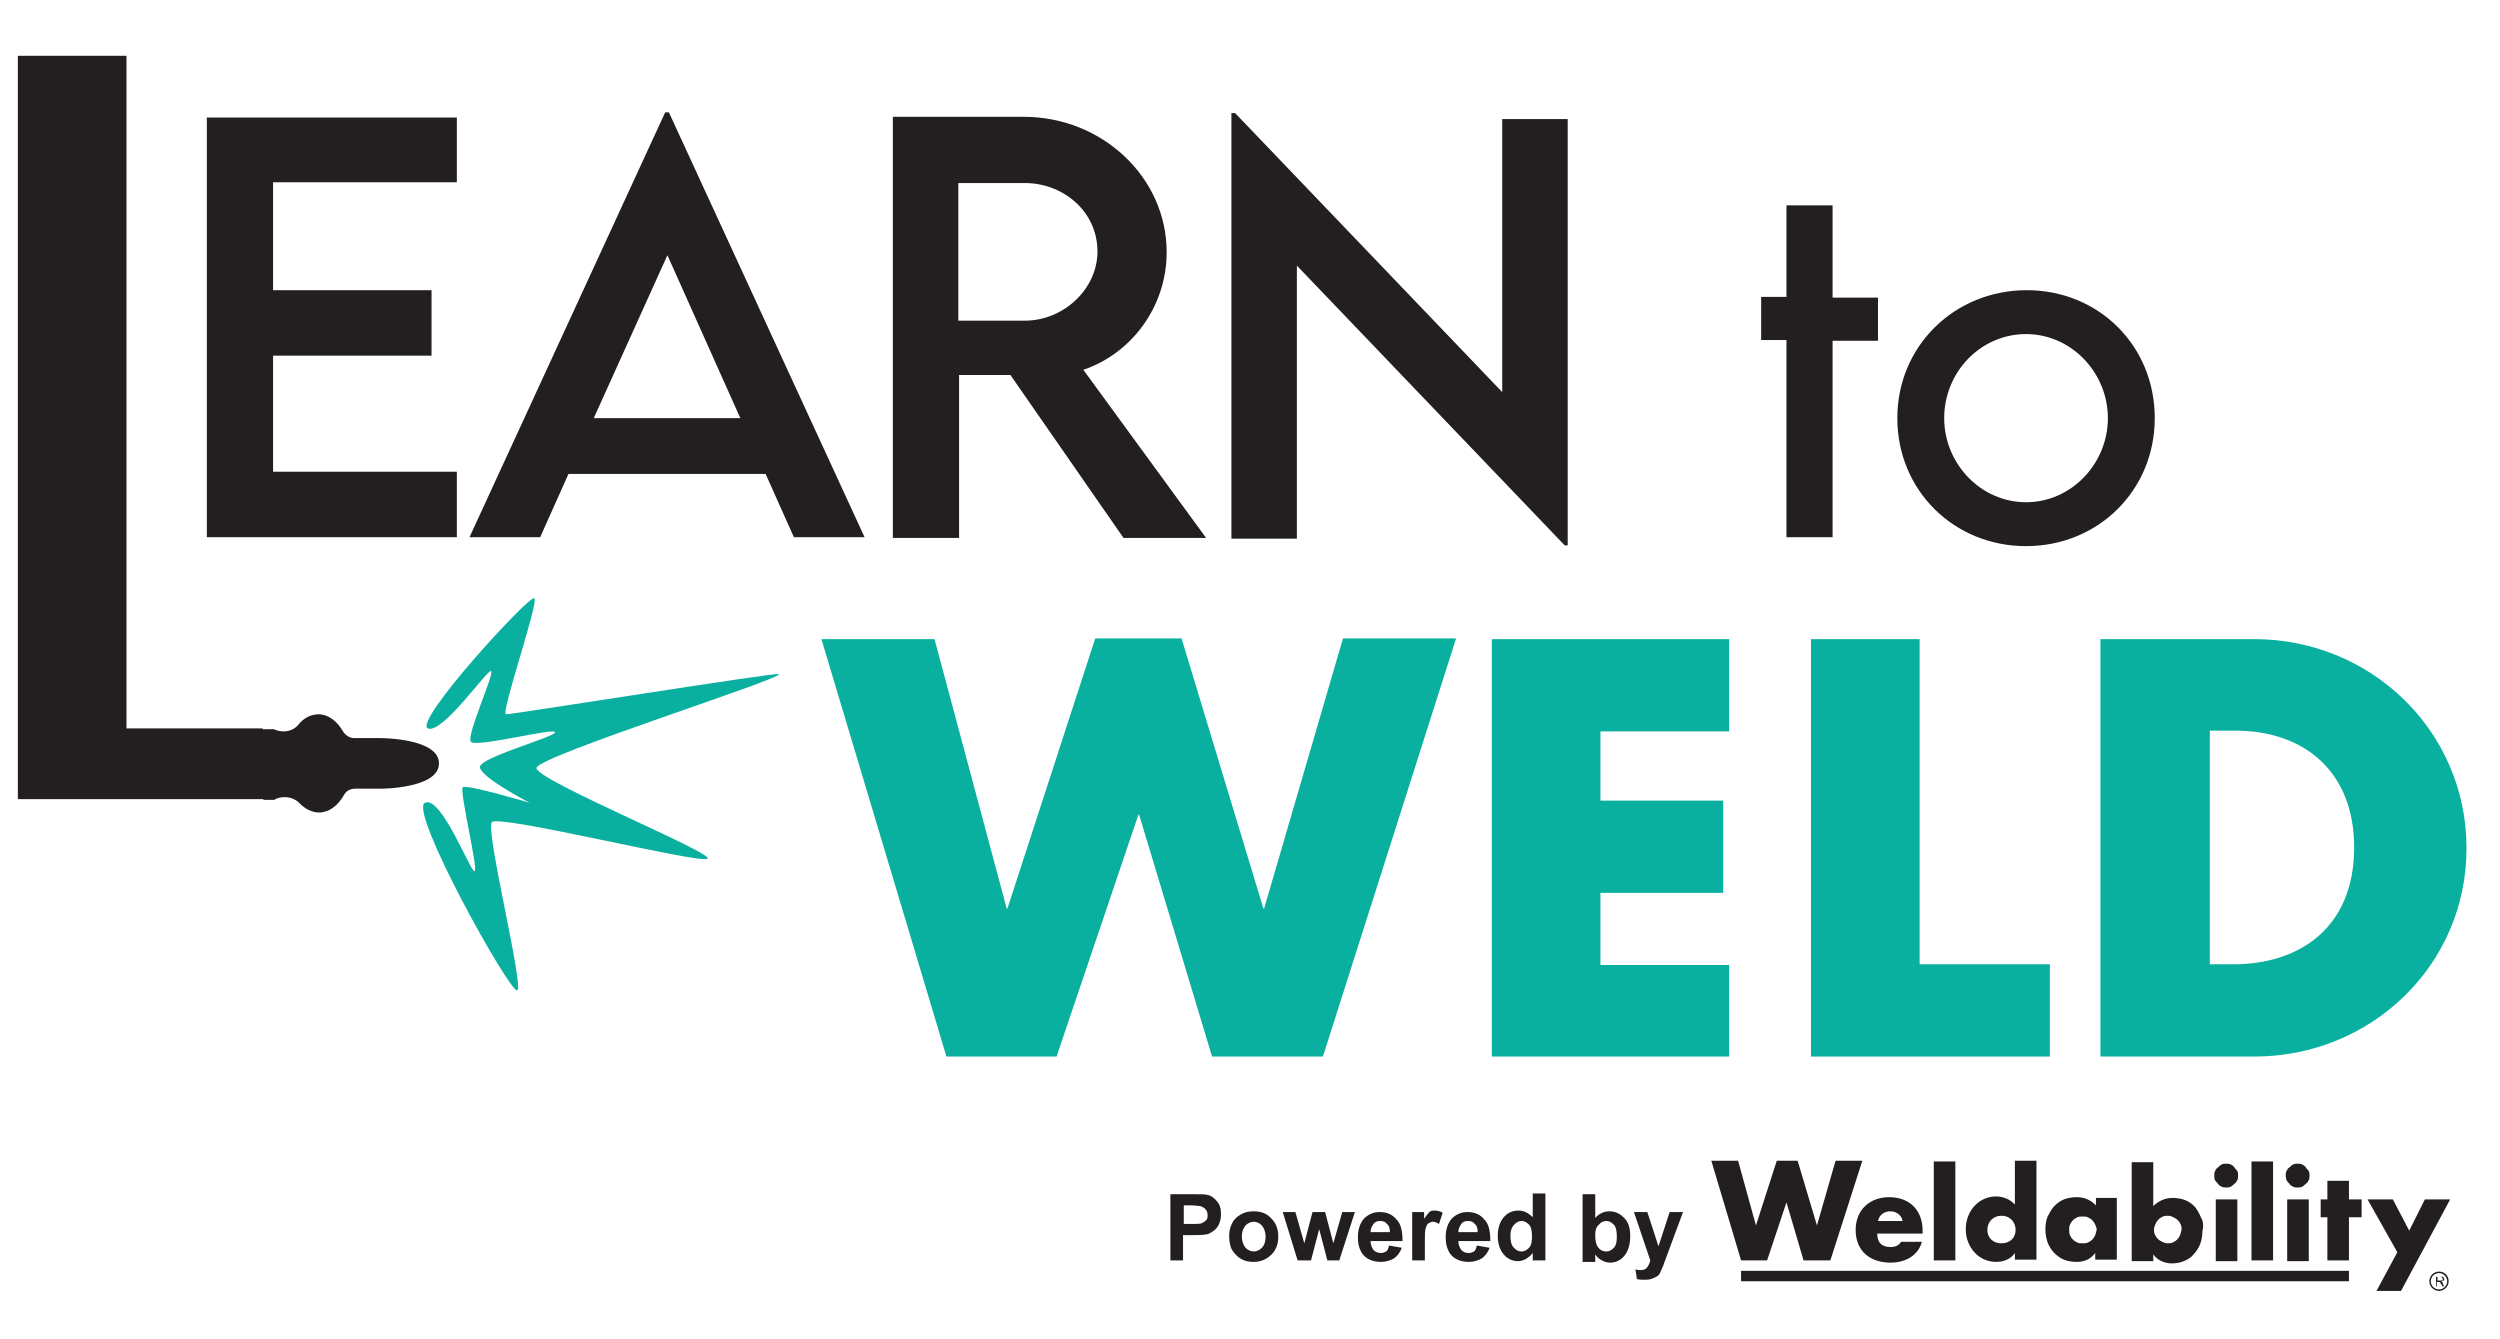 <?xml version="1.0" encoding="utf-8"?>
<!-- Generator: Adobe Illustrator 27.2.0, SVG Export Plug-In . SVG Version: 6.00 Build 0)  -->
<svg version="1.1" id="Layer_1" xmlns="http://www.w3.org/2000/svg" xmlns:xlink="http://www.w3.org/1999/xlink" x="0px" y="0px"
	 viewBox="0 0 336 180" style="enable-background:new 0 0 336 180;" xml:space="preserve">
<style type="text/css">
	.st0{fill:#231F20;}
	.st1{fill:#09B0A0;}
</style>
<path class="st0" d="M36.7,24.6V39H58v8.8H36.7v15.6h24.7v8.8H27.8V15.8h33.6v8.7H36.7z"/>
<path class="st0" d="M102.9,63.7H76.4l-3.8,8.5h-9.5l26.3-57.1h0.5l26.3,57.1h-9.5L102.9,63.7z M99.5,56.2l-9.8-21.9l-9.9,21.9H99.5
	z"/>
<path class="st0" d="M151,72.3l-15.2-21.9h-6.9v21.9h-8.9l0-56.6h17.6c10.5,0,19.2,8.1,19.2,18.2c0,7.3-4.7,13.6-11.2,15.8
	l16.5,22.6H151z M137.7,43.1c5.3,0,9.8-4.3,9.8-9.3c0-5.3-4.5-9.2-9.8-9.2h-8.9v18.5H137.7z"/>
<path class="st0" d="M210.7,16v57.3h-0.4l-36-37.6v36.7h-8.8V15.2h0.5l35.9,37.5V16H210.7z"/>
<path class="st0" d="M246.3,72.2h-6.2V45.7h-3.4v-5.8h3.4V27.6h6.2v12.4h6.1v5.8h-6.1V72.2z"/>
<path class="st0" d="M289.6,56.2c0,9.7-7.6,17.2-17.3,17.2c-9.7,0-17.3-7.5-17.3-17.2S262.7,39,272.4,39
	C282,39,289.6,46.4,289.6,56.2z M261.3,56.2c0,6.1,4.9,11.3,11,11.3c6.1,0,11-5.2,11-11.3c0-6.1-4.9-11.3-11-11.3
	C266.2,44.9,261.3,50,261.3,56.2z"/>
<path class="st1" d="M135.3,122.1h0.1l11.8-36.3h11.6l11,36.3h0.1l10.6-36.3h15.2L177.8,142h-14.9l-9.8-32.5h-0.1l-11,32.5h-14.8
	l-16.8-56.1h15.2L135.3,122.1z"/>
<path class="st1" d="M215.1,98.2v9.4h16.5V120h-16.5v9.7h17.3V142h-31.9V85.9h31.9v12.4H215.1z"/>
<path class="st1" d="M258,129.6h17.5V142h-32.1V85.9H258V129.6z"/>
<path class="st1" d="M282.3,85.9H303c15.6,0,28.5,12.3,28.5,28.1S318.6,142,303,142h-20.7V85.9z M296.9,129.6h3.3
	c8.7,0,16.2-4.8,16.2-15.7c0-10.1-6.6-15.7-16-15.7h-3.4V129.6z"/>
<path class="st0" d="M59,102.6c0,3.4-7.8,3.4-7.8,3.4l-3.5,0c-0.6,0-1.2,0.3-1.5,0.9c-0.8,1.4-2,2.3-3.3,2.3c-1,0-1.9-0.5-2.6-1.2
	c-0.8-0.9-2.2-1.1-3.3-0.6l-0.1,0.1h-1.5v-0.1H2.4V7.5h14.6v90.4h18.3V98h1.5c0.4,0.2,0.9,0.3,1.3,0.3c0.8,0,1.5-0.3,2-0.9
	c0.7-0.9,1.7-1.4,2.7-1.4c1.3,0,2.5,0.9,3.3,2.3c0.3,0.5,0.9,0.9,1.5,0.9h3.5C51.2,99.2,59,99.2,59,102.6z"/>
<path class="st1" d="M57.5,97.9C55.5,97,71.1,80,71.8,80.4S67.3,95.7,68,96c0.4,0.1,36.5-5.7,36.7-5.4c0.3,0.7-32.3,11-32.6,12.6
	c-0.2,1.6,23.8,11.4,23,12.2c-0.8,0.8-28.1-6-29-4.9c-0.9,1.1,4.4,22.3,3.4,22.6s-14.6-24.1-12.4-25.2c2.2-1.1,6.2,9.5,6.7,9.2
	c0.5-0.2-2.1-10.9-1.6-11.3c0.6-0.4,9,2.1,9,2.1s-6.6-3.4-6.7-4.8c-0.1-1.3,10.3-4.1,10.1-4.7c-0.2-0.6-10.6,2.1-11.3,1.3
	c-0.7-0.8,3.2-9.2,2.7-9.5C65.6,89.8,59.5,98.7,57.5,97.9z"/>
<g>
	<g>
		<path class="st0" d="M157.3,169.4v-8.9h2.9c1.1,0,1.8,0,2.1,0.1c0.5,0.1,0.9,0.4,1.3,0.9s0.5,1,0.5,1.7c0,0.5-0.1,1-0.3,1.4
			c-0.2,0.4-0.5,0.7-0.8,0.9c-0.3,0.2-0.6,0.4-0.9,0.4c-0.4,0.1-1.1,0.1-1.9,0.1h-1.2v3.4H157.3z M159.1,162v2.5h1
			c0.7,0,1.2,0,1.4-0.1c0.2-0.1,0.4-0.2,0.6-0.4s0.2-0.4,0.2-0.7c0-0.3-0.1-0.6-0.3-0.8c-0.2-0.2-0.4-0.3-0.7-0.4
			c-0.2,0-0.6-0.1-1.3-0.1H159.1z"/>
		<path class="st0" d="M165.2,166.1c0-0.6,0.1-1.1,0.4-1.7s0.7-0.9,1.2-1.2c0.5-0.3,1.1-0.4,1.7-0.4c1,0,1.8,0.3,2.4,1
			c0.6,0.6,0.9,1.4,0.9,2.4c0,1-0.3,1.8-0.9,2.4s-1.4,1-2.4,1c-0.6,0-1.2-0.1-1.7-0.4c-0.5-0.3-0.9-0.7-1.2-1.2
			S165.2,166.8,165.2,166.1z M166.9,166.2c0,0.6,0.2,1.1,0.5,1.5c0.3,0.3,0.7,0.5,1.1,0.5c0.4,0,0.8-0.2,1.1-0.5
			c0.3-0.3,0.5-0.8,0.5-1.5c0-0.6-0.2-1.1-0.5-1.5c-0.3-0.3-0.7-0.5-1.1-0.5c-0.4,0-0.8,0.2-1.1,0.5
			C167.1,165.1,166.9,165.5,166.9,166.2z"/>
		<path class="st0" d="M174.4,169.4l-2-6.5h1.7l1.2,4.2l1.1-4.2h1.7l1.1,4.2l1.2-4.2h1.7l-2.1,6.5h-1.6l-1.1-4.2l-1.1,4.2H174.4z"/>
		<path class="st0" d="M186.7,167.4l1.7,0.3c-0.2,0.6-0.6,1.1-1,1.4c-0.5,0.3-1.1,0.5-1.8,0.5c-1.1,0-2-0.4-2.5-1.1
			c-0.4-0.6-0.6-1.3-0.6-2.2c0-1.1,0.3-1.9,0.8-2.5c0.6-0.6,1.3-0.9,2.1-0.9c1,0,1.7,0.3,2.3,1c0.6,0.6,0.8,1.6,0.8,2.9h-4.3
			c0,0.5,0.2,0.9,0.4,1.2c0.3,0.3,0.6,0.4,1,0.4c0.3,0,0.5-0.1,0.7-0.2S186.6,167.7,186.7,167.4z M186.8,165.6
			c0-0.5-0.1-0.9-0.4-1.1c-0.2-0.3-0.5-0.4-0.9-0.4c-0.4,0-0.7,0.1-0.9,0.4c-0.2,0.3-0.4,0.6-0.4,1.1H186.8z"/>
		<path class="st0" d="M191.5,169.4h-1.7v-6.5h1.6v0.9c0.3-0.4,0.5-0.7,0.7-0.9s0.5-0.2,0.7-0.2c0.4,0,0.8,0.1,1.1,0.3l-0.5,1.5
			c-0.3-0.2-0.6-0.3-0.8-0.3c-0.2,0-0.4,0.1-0.6,0.2s-0.3,0.4-0.4,0.7c-0.1,0.3-0.1,1.1-0.1,2.2V169.4z"/>
		<path class="st0" d="M198.5,167.4l1.7,0.3c-0.2,0.6-0.6,1.1-1,1.4c-0.5,0.3-1.1,0.5-1.8,0.5c-1.1,0-2-0.4-2.5-1.1
			c-0.4-0.6-0.6-1.3-0.6-2.2c0-1.1,0.3-1.9,0.8-2.5c0.6-0.6,1.3-0.9,2.1-0.9c1,0,1.7,0.3,2.3,1c0.6,0.6,0.8,1.6,0.8,2.9H196
			c0,0.5,0.2,0.9,0.4,1.2c0.3,0.3,0.6,0.4,1,0.4c0.3,0,0.5-0.1,0.7-0.2S198.4,167.7,198.5,167.4z M198.6,165.6
			c0-0.5-0.1-0.9-0.4-1.1c-0.2-0.3-0.5-0.4-0.9-0.4c-0.4,0-0.7,0.1-0.9,0.4c-0.2,0.3-0.4,0.6-0.4,1.1H198.6z"/>
		<path class="st0" d="M207.6,169.4H206v-1c-0.3,0.4-0.6,0.6-0.9,0.8c-0.4,0.2-0.7,0.3-1.1,0.3c-0.7,0-1.4-0.3-1.9-0.9
			s-0.8-1.4-0.8-2.5c0-1.1,0.3-1.9,0.8-2.5s1.2-0.9,2-0.9c0.7,0,1.3,0.3,1.9,0.9v-3.2h1.7V169.4z M203,166c0,0.7,0.1,1.2,0.3,1.5
			c0.3,0.4,0.7,0.7,1.2,0.7c0.4,0,0.7-0.2,1-0.5c0.3-0.3,0.4-0.8,0.4-1.5c0-0.7-0.1-1.3-0.4-1.6c-0.3-0.3-0.6-0.5-1-0.5
			c-0.4,0-0.7,0.2-1,0.5C203.2,164.9,203,165.4,203,166z"/>
		<path class="st0" d="M212.7,169.4v-8.9h1.7v3.2c0.5-0.6,1.2-0.9,1.9-0.9c0.8,0,1.4,0.3,2,0.9s0.8,1.4,0.8,2.5c0,1.1-0.3,2-0.8,2.6
			s-1.2,0.9-1.9,0.9c-0.4,0-0.7-0.1-1.1-0.3c-0.4-0.2-0.7-0.5-0.9-0.8v1H212.7z M214.4,166c0,0.7,0.1,1.2,0.3,1.5
			c0.3,0.5,0.7,0.7,1.2,0.7c0.4,0,0.7-0.2,1-0.5c0.3-0.3,0.4-0.8,0.4-1.5c0-0.7-0.1-1.3-0.4-1.6c-0.3-0.3-0.6-0.5-1-0.5
			c-0.4,0-0.8,0.2-1,0.5C214.5,164.9,214.4,165.4,214.4,166z"/>
		<path class="st0" d="M219.6,162.9h1.8l1.5,4.6l1.5-4.6h1.8l-2.3,6.2l-0.4,1.1c-0.2,0.4-0.3,0.7-0.4,0.9s-0.3,0.4-0.5,0.5
			c-0.2,0.1-0.4,0.2-0.7,0.3c-0.3,0.1-0.6,0.1-0.9,0.1c-0.3,0-0.7,0-1-0.1l-0.2-1.3c0.3,0.1,0.5,0.1,0.7,0.1c0.4,0,0.7-0.1,0.9-0.4
			s0.3-0.5,0.4-0.9L219.6,162.9z"/>
	</g>
	<rect x="234" y="170.8" class="st0" width="81.7" height="1.4"/>
	<path class="st0" d="M281.7,161.2v0.8c-0.7-0.7-1.5-1.1-2.6-1.1c-0.6,0-1.2,0.1-1.7,0.3c-0.5,0.2-0.9,0.5-1.3,0.9
		c-0.4,0.4-0.6,0.9-0.9,1.4c-0.2,0.5-0.3,1.1-0.3,1.7c0,0.6,0.1,1.2,0.3,1.8c0.2,0.5,0.5,1,0.9,1.4c0.4,0.4,0.8,0.7,1.3,0.9
		c0.5,0.2,1.1,0.3,1.7,0.3c1.1,0,1.9-0.4,2.5-1.2v0.9h2.9v-8.3H281.7z M281.6,166c-0.1,0.2-0.2,0.4-0.4,0.6
		c-0.2,0.2-0.4,0.3-0.6,0.4c-0.2,0.1-0.5,0.1-0.7,0.1c-0.3,0-0.5,0-0.7-0.1c-0.2-0.1-0.4-0.2-0.6-0.4c-0.2-0.2-0.3-0.4-0.4-0.6
		c-0.1-0.2-0.1-0.5-0.1-0.7c0-0.3,0-0.5,0.1-0.7c0.1-0.2,0.2-0.4,0.4-0.6c0.2-0.2,0.4-0.3,0.6-0.4c0.2-0.1,0.5-0.1,0.7-0.1
		c0.3,0,0.5,0,0.7,0.1c0.2,0.1,0.4,0.2,0.6,0.4c0.2,0.2,0.3,0.4,0.4,0.6c0.1,0.2,0.2,0.5,0.2,0.7C281.7,165.5,281.7,165.8,281.6,166
		z"/>
	<path class="st0" d="M295.8,163.6c-0.2-0.5-0.5-1-0.8-1.4c-0.4-0.4-0.8-0.7-1.3-0.9c-0.5-0.2-1.1-0.3-1.7-0.3c-1,0-1.9,0.4-2.6,1.1
		v-5.9h-2.9v13.3h2.9v-0.9c0.6,0.8,1.5,1.2,2.5,1.2c0.6,0,1.1-0.1,1.6-0.3c0.5-0.2,1-0.5,1.3-0.9c0.4-0.4,0.7-0.9,0.9-1.4
		c0.2-0.5,0.3-1.1,0.3-1.7C296.2,164.7,296.1,164.1,295.8,163.6z M293,166c-0.1,0.2-0.2,0.4-0.4,0.6c-0.2,0.2-0.4,0.3-0.6,0.4
		c-0.2,0.1-0.5,0.1-0.7,0.1c-0.3,0-0.5-0.1-0.7-0.2c-0.2-0.1-0.4-0.2-0.6-0.4c-0.2-0.2-0.3-0.4-0.4-0.6c-0.1-0.2-0.1-0.5-0.1-0.7
		s0.1-0.5,0.2-0.7c0.1-0.2,0.2-0.4,0.4-0.6c0.2-0.2,0.4-0.3,0.6-0.4c0.2-0.1,0.5-0.1,0.7-0.1c0.3,0,0.5,0.1,0.7,0.2
		c0.2,0.1,0.4,0.2,0.6,0.4c0.2,0.2,0.3,0.4,0.4,0.6c0.1,0.2,0.1,0.5,0.1,0.7C293.1,165.6,293.1,165.8,293,166z"/>
	<g>
		<path class="st0" d="M297.6,158c0-0.2,0-0.4,0.1-0.6c0.1-0.2,0.2-0.4,0.4-0.5c0.1-0.1,0.3-0.3,0.5-0.4c0.2-0.1,0.4-0.1,0.6-0.1
			c0.2,0,0.4,0,0.6,0.1c0.2,0.1,0.4,0.2,0.5,0.4c0.1,0.2,0.3,0.3,0.4,0.5c0.1,0.2,0.1,0.4,0.1,0.6c0,0.2,0,0.4-0.1,0.6
			c-0.1,0.2-0.2,0.4-0.4,0.5c-0.2,0.2-0.3,0.3-0.5,0.4c-0.2,0.1-0.4,0.1-0.6,0.1c-0.2,0-0.4,0-0.6-0.1c-0.2-0.1-0.4-0.2-0.5-0.4
			c-0.2-0.2-0.3-0.3-0.4-0.5C297.6,158.5,297.6,158.3,297.6,158"/>
		<rect x="297.8" y="161.2" class="st0" width="2.9" height="8.3"/>
	</g>
	<rect x="302.6" y="156.1" class="st0" width="2.9" height="13.3"/>
	<g>
		<path class="st0" d="M307.2,158c0-0.2,0-0.4,0.1-0.6c0.1-0.2,0.2-0.4,0.4-0.5c0.1-0.1,0.3-0.3,0.5-0.4c0.2-0.1,0.4-0.1,0.6-0.1
			c0.2,0,0.4,0,0.6,0.1c0.2,0.1,0.4,0.2,0.5,0.4c0.1,0.2,0.3,0.3,0.4,0.5c0.1,0.2,0.1,0.4,0.1,0.6c0,0.2,0,0.4-0.1,0.6
			c-0.1,0.2-0.2,0.4-0.4,0.5c-0.2,0.2-0.3,0.3-0.5,0.4c-0.2,0.1-0.4,0.1-0.6,0.1c-0.2,0-0.4,0-0.6-0.1c-0.2-0.1-0.4-0.2-0.5-0.4
			c-0.2-0.2-0.3-0.3-0.4-0.5C307.3,158.5,307.2,158.3,307.2,158"/>
		<rect x="307.4" y="161.2" class="st0" width="2.9" height="8.3"/>
	</g>
	<polygon class="st0" points="315.7,163.6 315.7,169.4 312.8,169.4 312.8,163.6 311.9,163.6 311.9,161.2 312.8,161.2 312.8,158.7 
		315.7,158.7 315.7,161.2 317.4,161.2 317.4,163.6 	"/>
	<polygon class="st0" points="322.2,168.3 318.2,161.2 321.6,161.2 323.8,165.4 325.9,161.2 329.3,161.2 322.7,173.5 319.4,173.5 	
		"/>
	<rect x="259.9" y="156.1" class="st0" width="2.9" height="13.3"/>
	<path class="st0" d="M236,164.7L236,164.7l2.8-8.7h2.8l2.6,8.7h0l2.5-8.7h3.6l-4.3,13.4h-3.6l-2.3-7.8h0l-2.6,7.8H234l-4-13.4h3.6
		L236,164.7z"/>
	<path class="st0" d="M258.4,165.8h-6.1c0,1.2,0.6,1.8,1.8,1.8c0.6,0,1.1-0.2,1.4-0.7h2.8c-0.5,1.9-2.3,2.8-4.2,2.8
		c-2.7,0-4.7-1.5-4.7-4.4c0-2.7,1.9-4.4,4.5-4.4c2.8,0,4.5,1.8,4.5,4.5V165.8z M255.7,164.1c-0.1-0.8-0.9-1.3-1.6-1.3
		c-0.8,0-1.5,0.4-1.7,1.3H255.7z"/>
	<path class="st0" d="M270.8,168.4L270.8,168.4c-0.5,0.8-1.5,1.2-2.5,1.2c-2.4,0-4.1-2-4.1-4.4s1.7-4.4,4.1-4.4
		c0.9,0,1.9,0.4,2.5,1.1v-5.9h2.9v13.3h-2.9V168.4z M267.1,165.3c0,1,0.7,1.8,1.9,1.8c1.2,0,1.9-0.8,1.9-1.8c0-1-0.7-1.9-1.9-1.9
		C267.8,163.4,267.1,164.3,267.1,165.3z"/>
	<path class="st0" d="M327.8,171.1c0.6,0,1.1,0.5,1.1,1.1s-0.5,1.1-1.1,1.1c-0.6,0-1.1-0.5-1.1-1.1S327.2,171.1,327.8,171.1
		 M327.8,170.9c-0.7,0-1.3,0.6-1.3,1.3s0.6,1.3,1.3,1.3s1.3-0.6,1.3-1.3S328.6,170.9,327.8,170.9L327.8,170.9z"/>
	<g>
		<path class="st0" d="M327.4,172.9v-1.3h0.6c0.1,0,0.2,0,0.3,0s0.1,0.1,0.1,0.1c0,0.1,0.1,0.1,0.1,0.2c0,0.1,0,0.2-0.1,0.2
			c-0.1,0.1-0.2,0.1-0.3,0.1c0,0,0.1,0,0.1,0.1c0.1,0,0.1,0.1,0.1,0.2l0.2,0.4h-0.2l-0.2-0.3c-0.1-0.1-0.1-0.1-0.1-0.2
			c0,0-0.1-0.1-0.1-0.1s-0.1,0-0.1,0c0,0-0.1,0-0.1,0h-0.2v0.6H327.4z M327.6,172.1h0.4c0.1,0,0.1,0,0.2,0c0,0,0.1,0,0.1-0.1
			c0,0,0-0.1,0-0.1c0-0.1,0-0.1-0.1-0.2c0,0-0.1-0.1-0.2-0.1h-0.4V172.1z"/>
	</g>
</g>
</svg>
